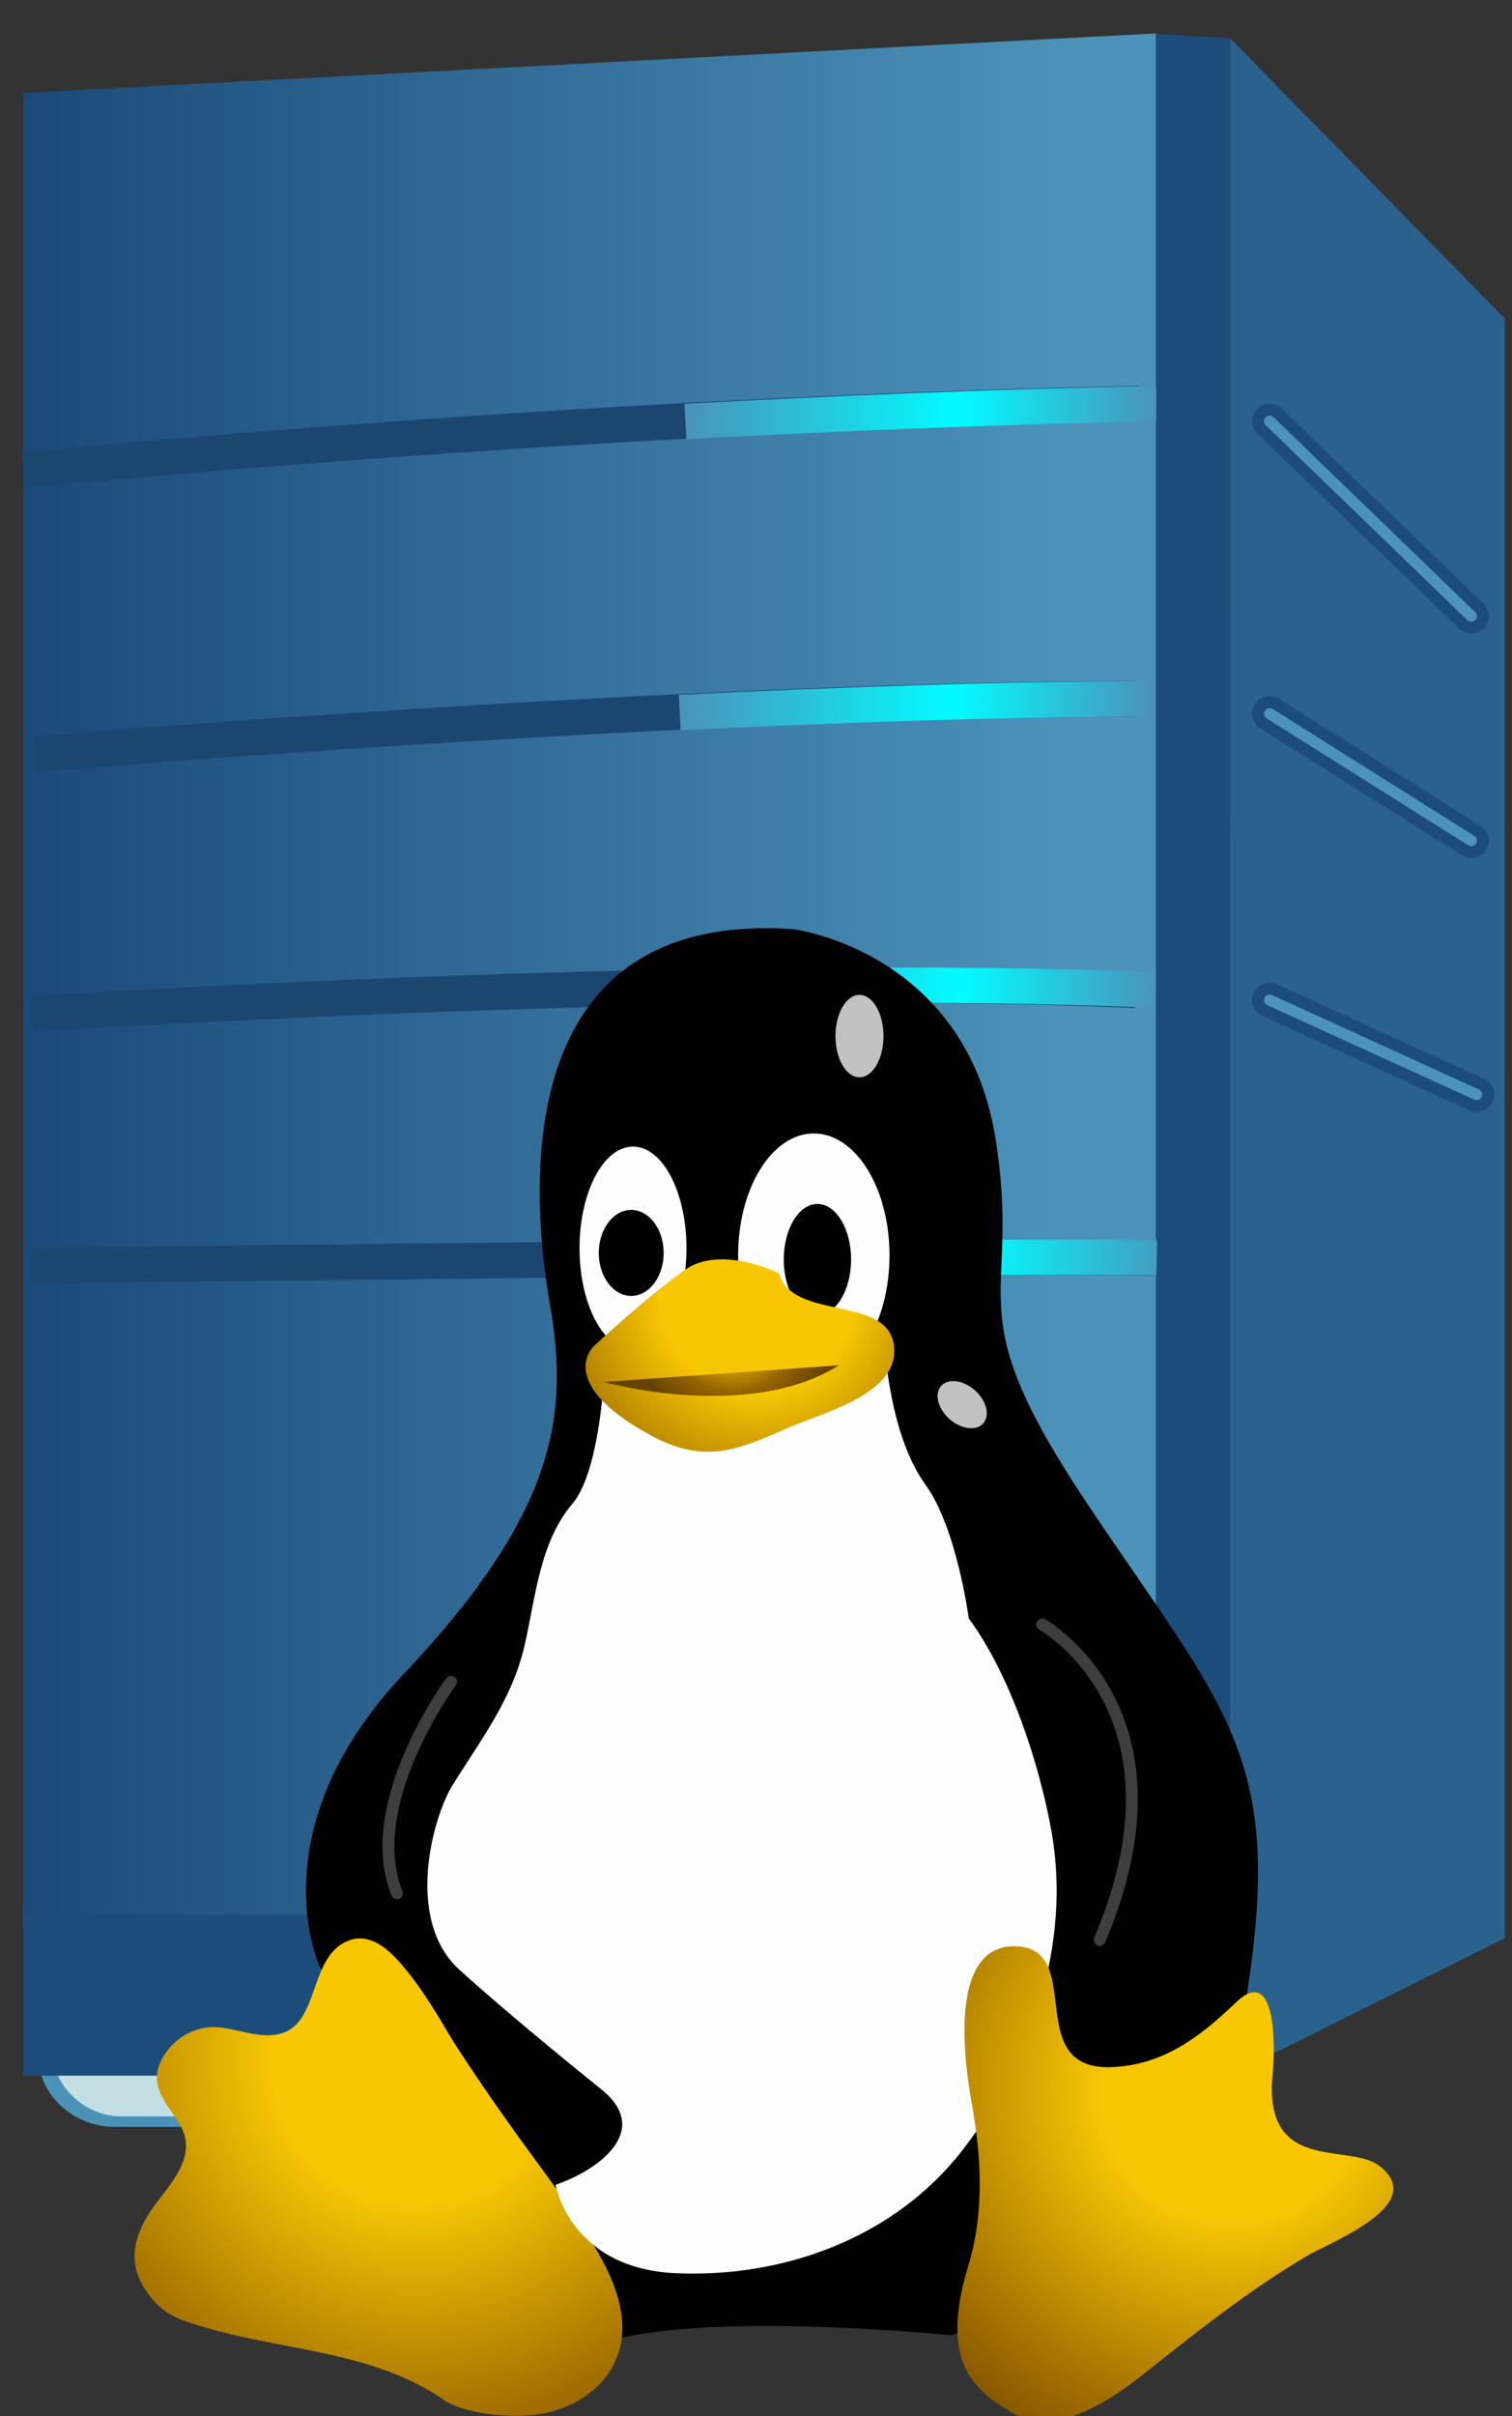 <?xml version="1.0" encoding="utf-8"?>
<!-- Generator: Adobe Illustrator 13.0.0, SVG Export Plug-In . SVG Version: 6.00 Build 14948)  -->
<!DOCTYPE svg PUBLIC "-//W3C//DTD SVG 1.1//EN" "http://www.w3.org/Graphics/SVG/1.1/DTD/svg11.dtd">
<svg version="1.1" id="Layer_1" xmlns="http://www.w3.org/2000/svg" xmlns:xlink="http://www.w3.org/1999/xlink" x="0px" y="0px"
	 width="105.18px" height="168px" viewBox="31.343 -0.824 105.18 168" enable-background="new 31.343 -0.824 105.18 168"
	 xml:space="preserve">
<rect x="31.343" y="-0.824" width="105.18" height="168" fill="#333333" stroke="none"/>
<g>
	<g>
		<path fill="#4B92B9" d="M117.001,141.986c0,2.805-2.407,5.08-5.376,5.08H39.354c-2.969,0-5.375-2.275-5.375-5.08v-16.941
			c0-2.809,2.406-5.082,5.375-5.082h72.271c2.969,0,5.376,2.273,5.376,5.082V141.986z"/>
		<path fill="#C3DFE3" d="M111.473,141.41c0,2.722-2.22,4.929-4.957,4.929H39.857c-2.736,0-4.958-2.207-4.958-4.929v-16.428
			c0-2.722,2.222-4.928,4.958-4.928h66.658c2.737,0,4.957,2.206,4.957,4.928L111.473,141.41L111.473,141.41z"/>
		<polygon fill="#2A618D" points="116.913,1.829 136.021,21.326 136.021,133.943 116.834,143.504 		"/>
		<polygon fill="#1C4C7A" points="111.816,1.535 38.135,5.639 38.135,133.197 116.913,133.197 116.913,1.829 		"/>
		
			<linearGradient id="SVGID_1_" gradientUnits="userSpaceOnUse" x1="254.971" y1="-212.349" x2="333.748" y2="-212.349" gradientTransform="matrix(1 0 0 -1 -222 -145)">
			<stop  offset="0" style="stop-color:#1B4A78"/>
			<stop  offset="0.929" style="stop-color:#4C93BA"/>
		</linearGradient>
		<polygon fill="url(#SVGID_1_)" points="32.971,5.639 32.971,133.197 111.748,133.197 111.748,1.501 		"/>
		<polyline fill="#1C4C7A" points="32.959,131.381 32.959,143.504 117.001,143.504 117.001,132.313 33.236,132.313 		"/>
		<g>
			<g>
				<g>
					<path fill="#4C93BA" d="M133.691,42.825c-0.211,0-0.411-0.083-0.561-0.234l-14.024-13.547
						c-0.315-0.308-0.323-0.817-0.019-1.134c0.159-0.159,0.362-0.244,0.577-0.244c0.209,0,0.407,0.081,0.559,0.226l14.028,13.553
						c0.318,0.311,0.325,0.819,0.017,1.136C134.111,42.74,133.907,42.825,133.691,42.825L133.691,42.825z"/>
					<path fill="#1C4C7A" d="M119.665,28.08c0.098,0,0.195,0.037,0.271,0.111l14.028,13.552c0.153,0.15,0.157,0.396,0.007,0.549
						c-0.076,0.078-0.178,0.118-0.28,0.118c-0.098,0-0.194-0.037-0.27-0.11l-14.028-13.553c-0.152-0.15-0.157-0.396-0.007-0.551
						C119.463,28.119,119.563,28.08,119.665,28.08 M119.665,27.254L119.665,27.254c-0.33,0-0.639,0.129-0.868,0.364
						c-0.469,0.481-0.46,1.252,0.019,1.72l14.033,13.556c0.222,0.218,0.523,0.342,0.844,0.342c0.326,0,0.646-0.134,0.872-0.367
						c0.468-0.476,0.459-1.247-0.02-1.716l-14.033-13.557C120.284,27.376,119.982,27.254,119.665,27.254L119.665,27.254z"/>
				</g>
			</g>
			<g>
				<g>
					<path fill="#4C93BA" d="M133.691,58.43c-0.153,0-0.304-0.043-0.43-0.126l-14.024-8.828c-0.183-0.112-0.309-0.29-0.355-0.5
						c-0.047-0.209-0.01-0.424,0.104-0.606c0.155-0.233,0.408-0.372,0.684-0.372c0.15,0,0.298,0.043,0.427,0.124l14.028,8.83
						c0.183,0.112,0.309,0.29,0.354,0.501c0.048,0.208,0.011,0.424-0.103,0.606C134.222,58.291,133.967,58.43,133.691,58.43
						L133.691,58.43z"/>
					<path fill="#1C4C7A" d="M119.666,48.411c0.07,0,0.144,0.02,0.208,0.06l14.028,8.83c0.184,0.114,0.236,0.354,0.121,0.535
						c-0.074,0.117-0.202,0.181-0.332,0.181c-0.07,0-0.143-0.02-0.207-0.061l-14.027-8.829c-0.184-0.115-0.236-0.356-0.122-0.537
						C119.41,48.475,119.537,48.411,119.666,48.411 M119.666,47.585c-0.414,0-0.797,0.207-1.023,0.554
						c-0.18,0.284-0.234,0.61-0.164,0.927c0.072,0.317,0.264,0.587,0.537,0.76l14.029,8.829c0.191,0.122,0.417,0.188,0.646,0.188
						c0.418,0,0.804-0.209,1.027-0.561c0.177-0.277,0.233-0.604,0.161-0.922c-0.071-0.318-0.264-0.588-0.541-0.76l-14.025-8.828
						C120.12,47.649,119.896,47.585,119.666,47.585L119.666,47.585z"/>
				</g>
			</g>
			<g>
				<g>
					<path fill="#4C93BA" d="M134.058,76.088c-0.116,0-0.229-0.025-0.336-0.074l-14.391-6.569c-0.192-0.087-0.345-0.246-0.418-0.449
						c-0.075-0.203-0.066-0.42,0.023-0.616c0.133-0.282,0.418-0.463,0.729-0.463c0.114,0,0.229,0.024,0.337,0.074l14.39,6.569
						c0.194,0.089,0.343,0.248,0.418,0.449c0.074,0.201,0.068,0.418-0.021,0.613C134.657,75.906,134.369,76.088,134.058,76.088
						L134.058,76.088z"/>
					<path fill="#1C4C7A" d="M119.667,68.328c0.054,0,0.107,0.011,0.161,0.036l14.393,6.572c0.196,0.089,0.282,0.318,0.192,0.513
						c-0.066,0.143-0.207,0.226-0.355,0.226c-0.054,0-0.107-0.011-0.161-0.036l-14.394-6.57c-0.195-0.088-0.282-0.319-0.191-0.513
						C119.378,68.413,119.52,68.328,119.667,68.328 M119.667,67.502L119.667,67.502c-0.473,0-0.904,0.276-1.104,0.704
						c-0.138,0.294-0.15,0.625-0.038,0.931c0.113,0.307,0.341,0.55,0.639,0.685l14.392,6.569c0.146,0.071,0.321,0.11,0.504,0.11
						c0.473,0,0.905-0.276,1.104-0.703c0.138-0.297,0.149-0.627,0.037-0.931c-0.113-0.305-0.34-0.547-0.637-0.683l-14.393-6.571
						C120.014,67.54,119.843,67.502,119.667,67.502L119.667,67.502z"/>
				</g>
			</g>
		</g>
		<g>
			<path fill="none" stroke="#1A4670" stroke-width="2.479" d="M32.971,31.891c0,0,37.361-3.833,77.654-4.655"/>
			<path fill="none" stroke="#1A4670" stroke-width="2.479" d="M33.781,51.605c0,0,45.974-3.834,76.53-3.834"/>
			<path fill="none" stroke="#1A4670" stroke-width="2.479" d="M33.512,69.676c0,0,47.055-3.012,76.801-1.643"/>
			<path fill="none" stroke="#1A4670" stroke-width="2.479" d="M33.512,87.198c0,0,60.033-0.819,78.152-0.547"/>
		</g>
		<g>
			<g>
				<g>
					
						<linearGradient id="SVGID_2_" gradientUnits="userSpaceOnUse" x1="300.955" y1="-172.86" x2="333.817" y2="-172.86" gradientTransform="matrix(1 0 0 -1 -222 -145)">
						<stop  offset="0" style="stop-color:#4B92B9"/>
						<stop  offset="0.579" style="stop-color:#02FCFF"/>
						<stop  offset="1" style="stop-color:#4B92B9"/>
					</linearGradient>
					<path fill="url(#SVGID_2_)" d="M111.779,26.537l-0.012-0.532c-11.429,0.231-22.62,0.698-32.812,1.253l0.134,2.458
						c10.154-0.552,21.306-1.017,32.684-1.247C111.777,27.825,111.777,27.181,111.779,26.537z"/>
				</g>
			</g>
			<g>
				
					<linearGradient id="SVGID_3_" gradientUnits="userSpaceOnUse" x1="300.567" y1="-193.245" x2="333.478" y2="-193.245" gradientTransform="matrix(1 0 0 -1 -222 -145)">
					<stop  offset="0" style="stop-color:#4B92B9"/>
					<stop  offset="0.579" style="stop-color:#02FCFF"/>
					<stop  offset="1" style="stop-color:#4B92B9"/>
				</linearGradient>
				<path fill="url(#SVGID_3_)" d="M78.567,47.489c11.188-0.543,22.858-0.949,32.911-0.949l0,0v2.465
					c-9.984,0-21.626,0.402-32.791,0.945l0,0L78.567,47.489L78.567,47.489z"/>
				
					<linearGradient id="SVGID_4_" gradientUnits="userSpaceOnUse" x1="300.684" y1="-194.95" x2="300.687" y2="-194.95" gradientTransform="matrix(1 0 0 -1 -222 -145)">
					<stop  offset="0" style="stop-color:#4B92B9"/>
					<stop  offset="0.579" style="stop-color:#02FCFF"/>
					<stop  offset="1" style="stop-color:#4B92B9"/>
				</linearGradient>
				<polygon fill="url(#SVGID_4_)" points="78.685,49.95 78.688,49.95 78.688,49.95 78.688,49.951 				"/>
			</g>
			<g>
				
					<linearGradient id="SVGID_5_" gradientUnits="userSpaceOnUse" x1="301.418" y1="-212.852" x2="333.829" y2="-212.852" gradientTransform="matrix(1 0 0 -1 -222 -145)">
					<stop  offset="0" style="stop-color:#4B92B9"/>
					<stop  offset="0.579" style="stop-color:#02FCFF"/>
					<stop  offset="1" style="stop-color:#4B92B9"/>
				</linearGradient>
				<path fill="url(#SVGID_5_)" d="M111.732,68.877c0.01-0.692,0.02-1.384,0.027-2.078c-5.63-0.255-11.842-0.356-18.238-0.356
					c-4.656,0-9.408,0.054-14.103,0.146l0.052,2.463c4.678-0.092,9.415-0.146,14.051-0.146c6.396,0,12.601,0.102,18.192,0.355
					L111.732,68.877z"/>
				
					<linearGradient id="SVGID_6_" gradientUnits="userSpaceOnUse" x1="301.468" y1="-214.053" x2="301.469" y2="-214.053" gradientTransform="matrix(1 0 0 -1 -222 -145)">
					<stop  offset="0" style="stop-color:#4B92B9"/>
					<stop  offset="0.579" style="stop-color:#02FCFF"/>
					<stop  offset="1" style="stop-color:#4B92B9"/>
				</linearGradient>
				<polygon fill="url(#SVGID_6_)" points="79.468,69.053 79.47,69.053 79.47,69.053 79.47,69.053 				"/>
			</g>
			<g>
				
					<linearGradient id="SVGID_7_" gradientUnits="userSpaceOnUse" x1="301.422" y1="-231.649" x2="335.51" y2="-231.649" gradientTransform="matrix(1 0 0 -1 -222 -145)">
					<stop  offset="0" style="stop-color:#4B92B9"/>
					<stop  offset="0.579" style="stop-color:#02FCFF"/>
					<stop  offset="1" style="stop-color:#4B92B9"/>
				</linearGradient>
				<path fill="url(#SVGID_7_)" d="M111.833,85.396c-2.423-0.027-5.363-0.037-8.688-0.037c-6.803,0-15.168,0.049-23.723,0.115
					l0.021,2.464c8.55-0.066,16.91-0.113,23.701-0.113c3.31,0,6.235,0.011,8.64,0.035C111.803,87.038,111.82,86.218,111.833,85.396z
					"/>
			</g>
		</g>
		<path fill="#C3DFE3" d="M75.665,111.294c0,0.905-0.741,1.643-1.652,1.643h-6.06c-0.913,0-1.654-0.737-1.654-1.643v-2.192
			c0-0.906,0.741-1.643,1.654-1.643h6.06c0.911,0,1.652,0.736,1.652,1.643V111.294z"/>
		<path fill="#1C4C7A" d="M111.886,1.671"/>
	</g>
	<g>
		<path fill="none" stroke="#C3DFE3" stroke-width="0.826" d="M86.702,116.369"/>
		<path fill="#010102" d="M86.534,63.785c0,0,11.909,1.495,14.041,14.454c1.941,11.819-3.01,11.464,6.519,25.669
			c9.526,14.205,13.538,17.444,11.03,33.644c-2.506,16.199-20.559,24.009-20.559,24.009s-16.379-1.66-23.566,0.332l-20.394-25.918
			c0,0-4.512-9.47,5.852-20.436c10.362-10.965,11.531-17.737,10.153-25.588C68.231,82.102,66.728,62.414,86.534,63.785z"/>
		
			<radialGradient id="SVGID_8_" cx="111.118" cy="-310.478" r="44.997" gradientTransform="matrix(0.826 0 0 -0.821 -31.524 -112.404)" gradientUnits="userSpaceOnUse">
			<stop  offset="0.264" style="stop-color:#F8C704"/>
			<stop  offset="0.746" style="stop-color:#946200"/>
			<stop  offset="0.924" style="stop-color:#664400"/>
		</radialGradient>
		<path fill="url(#SVGID_8_)" d="M59.915,136.557c-1.024-1.316-2.622-3.263-4.507-2.369c-2.572,1.221-1.872,5.67-4.532,6.393
			c-1.583,0.431-3.203-0.476-4.79-0.452c-1.581,0.024-3.101,1.163-3.652,2.602c-0.667,1.739,0.704,2.896,1.475,4.272
			c1.093,1.953-0.441,3.724-1.593,5.22c-1.408,1.835-2.307,3.935-0.908,6.101c1.186,1.836,2.374,2.155,4.348,2.727
			c5.53,1.604,11.591,1.632,16.463,4.999c1.407,0.973,4.306,1.202,5.956,1.071c1.984-0.152,3.991-1,5.243-2.586
			c2.196-2.789,1.056-6.097-0.522-8.813c-1.735-2.991-3.881-5.718-5.89-8.527c-1.384-1.939-2.741-3.904-4.028-5.912
			C62.419,140.412,61.274,138.302,59.915,136.557z"/>
		<path fill="#FDFDFC" d="M73.332,95.27c0,0-0.336,6.313-2.174,8.473c-2.264,2.66-2.552,6.461-3.319,9.824
			c-0.864,3.779-3.032,6.541-5.039,9.781c-1.335,2.159-3.341,9.305,0.502,12.793c3.78,3.43,9.662,8.146,9.857,8.303
			c3.643,2.918-0.308,5.683-3.172,6.649c0,0,1.004,5.815,8.358,6.146c7.587,0.344,15.246-2.509,19.919-8.515
			c4.827-6.194,7.617-14.378,6.224-22.202c-0.838-4.701-2.88-10.931-5.753-14.805c0,0-0.836-6.313-3.01-9.303
			c-2.172-2.992-2.672-7.81-2.841-9.473C92.72,91.283,77.174,89.122,73.332,95.27z"/>
		
			<radialGradient id="SVGID_9_" cx="179.896" cy="-312.906" r="41.458" gradientTransform="matrix(0.826 0 0 -0.821 -31.524 -112.404)" gradientUnits="userSpaceOnUse">
			<stop  offset="0.264" style="stop-color:#F8C704"/>
			<stop  offset="0.746" style="stop-color:#946200"/>
			<stop  offset="0.924" style="stop-color:#664400"/>
		</radialGradient>
		<path fill="url(#SVGID_9_)" d="M104.358,136.22c0.876,2.517-0.225,6.894,4.365,6.69c3.592-0.158,6.15-2.155,8.594-4.494
			c2.919-2.795,2.712,3.457,2.563,4.869c-0.753,7.1,5.265,4.858,7.396,6.48c3.56,2.699-3.419,5.32-5.127,6.337
			c-3.792,2.261-7.27,4.979-10.713,7.726c-2.515,2.006-6.477,5.022-9.859,3.006c-2.508-1.494-4.89-3.487-2.884-10.092
			c1.13-3.719,0.932-7.518,0.252-11.283c-0.484-2.691-1.756-11.284,3.221-10.942C103.433,134.604,104.032,135.283,104.358,136.22z"
			/>
		<ellipse fill="#FDFDFC" cx="75.377" cy="85.965" rx="3.719" ry="7.062"/>
		<ellipse fill="#010102" cx="75.253" cy="86.296" rx="2.257" ry="2.99"/>
		<ellipse fill="#FDFDFC" cx="87.955" cy="86.464" rx="5.265" ry="8.474"/>
		<ellipse fill="#010102" cx="88.206" cy="86.753" rx="2.341" ry="3.862"/>
		<g opacity="0.76">
			<ellipse fill="#FFFFFF" cx="91.131" cy="71.22" rx="1.67" ry="2.866"/>
			<path fill="#FFFFFF" d="M99.732,98.158c-0.494,0.543-1.549,0.397-2.353-0.324c-0.805-0.725-1.055-1.75-0.56-2.295
				c0.494-0.547,1.55-0.399,2.353,0.322C99.979,96.585,100.229,97.613,99.732,98.158z"/>
		</g>
		
			<path opacity="0.24" fill="none" stroke="#FFFFFF" stroke-width="0.826" stroke-linecap="round" stroke-linejoin="round" enable-background="new    " d="
			M103.835,112.133c0,0,10.778,5.98,4.011,21.93"/>
		
			<path opacity="0.24" fill="none" stroke="#FFFFFF" stroke-width="0.826" stroke-linecap="round" stroke-linejoin="round" enable-background="new    " d="
			M62.716,116.119c0,0-6.268,8.474-3.759,14.703"/>
		
			<radialGradient id="SVGID_10_" cx="139.841" cy="-245.746" r="30.474" gradientTransform="matrix(0.826 0 0 -0.821 -31.524 -112.404)" gradientUnits="userSpaceOnUse">
			<stop  offset="0.264" style="stop-color:#F8C704"/>
			<stop  offset="0.645" style="stop-color:#946200"/>
			<stop  offset="0.924" style="stop-color:#664400"/>
		</radialGradient>
		<path fill="url(#SVGID_10_)" d="M85.532,87.708c0,0-4.013-1.992-6.52-0.248c-2.508,1.744-6.269,5.231-6.269,5.231
			s-3.009,2.493,3.761,6.231c3.698,2.042,5.954,1.194,9.548-0.421c2.255-1.014,7.575-2.27,7.503-5.444
			C93.471,89.077,86.473,91.14,85.532,87.708z"/>
		
			<radialGradient id="SVGID_11_" cx="137.821" cy="-247.773" r="9.383" gradientTransform="matrix(0.826 0 0 -0.821 -31.524 -112.404)" gradientUnits="userSpaceOnUse">
			<stop  offset="0.264" style="stop-color:#F8C704"/>
			<stop  offset="0.645" style="stop-color:#946200"/>
			<stop  offset="0.924" style="stop-color:#664400"/>
		</radialGradient>
		<path fill="url(#SVGID_11_)" d="M73.332,95.27c0,0,10.026,2.823,16.379-1.162"/>
	</g>
</g>
</svg>
